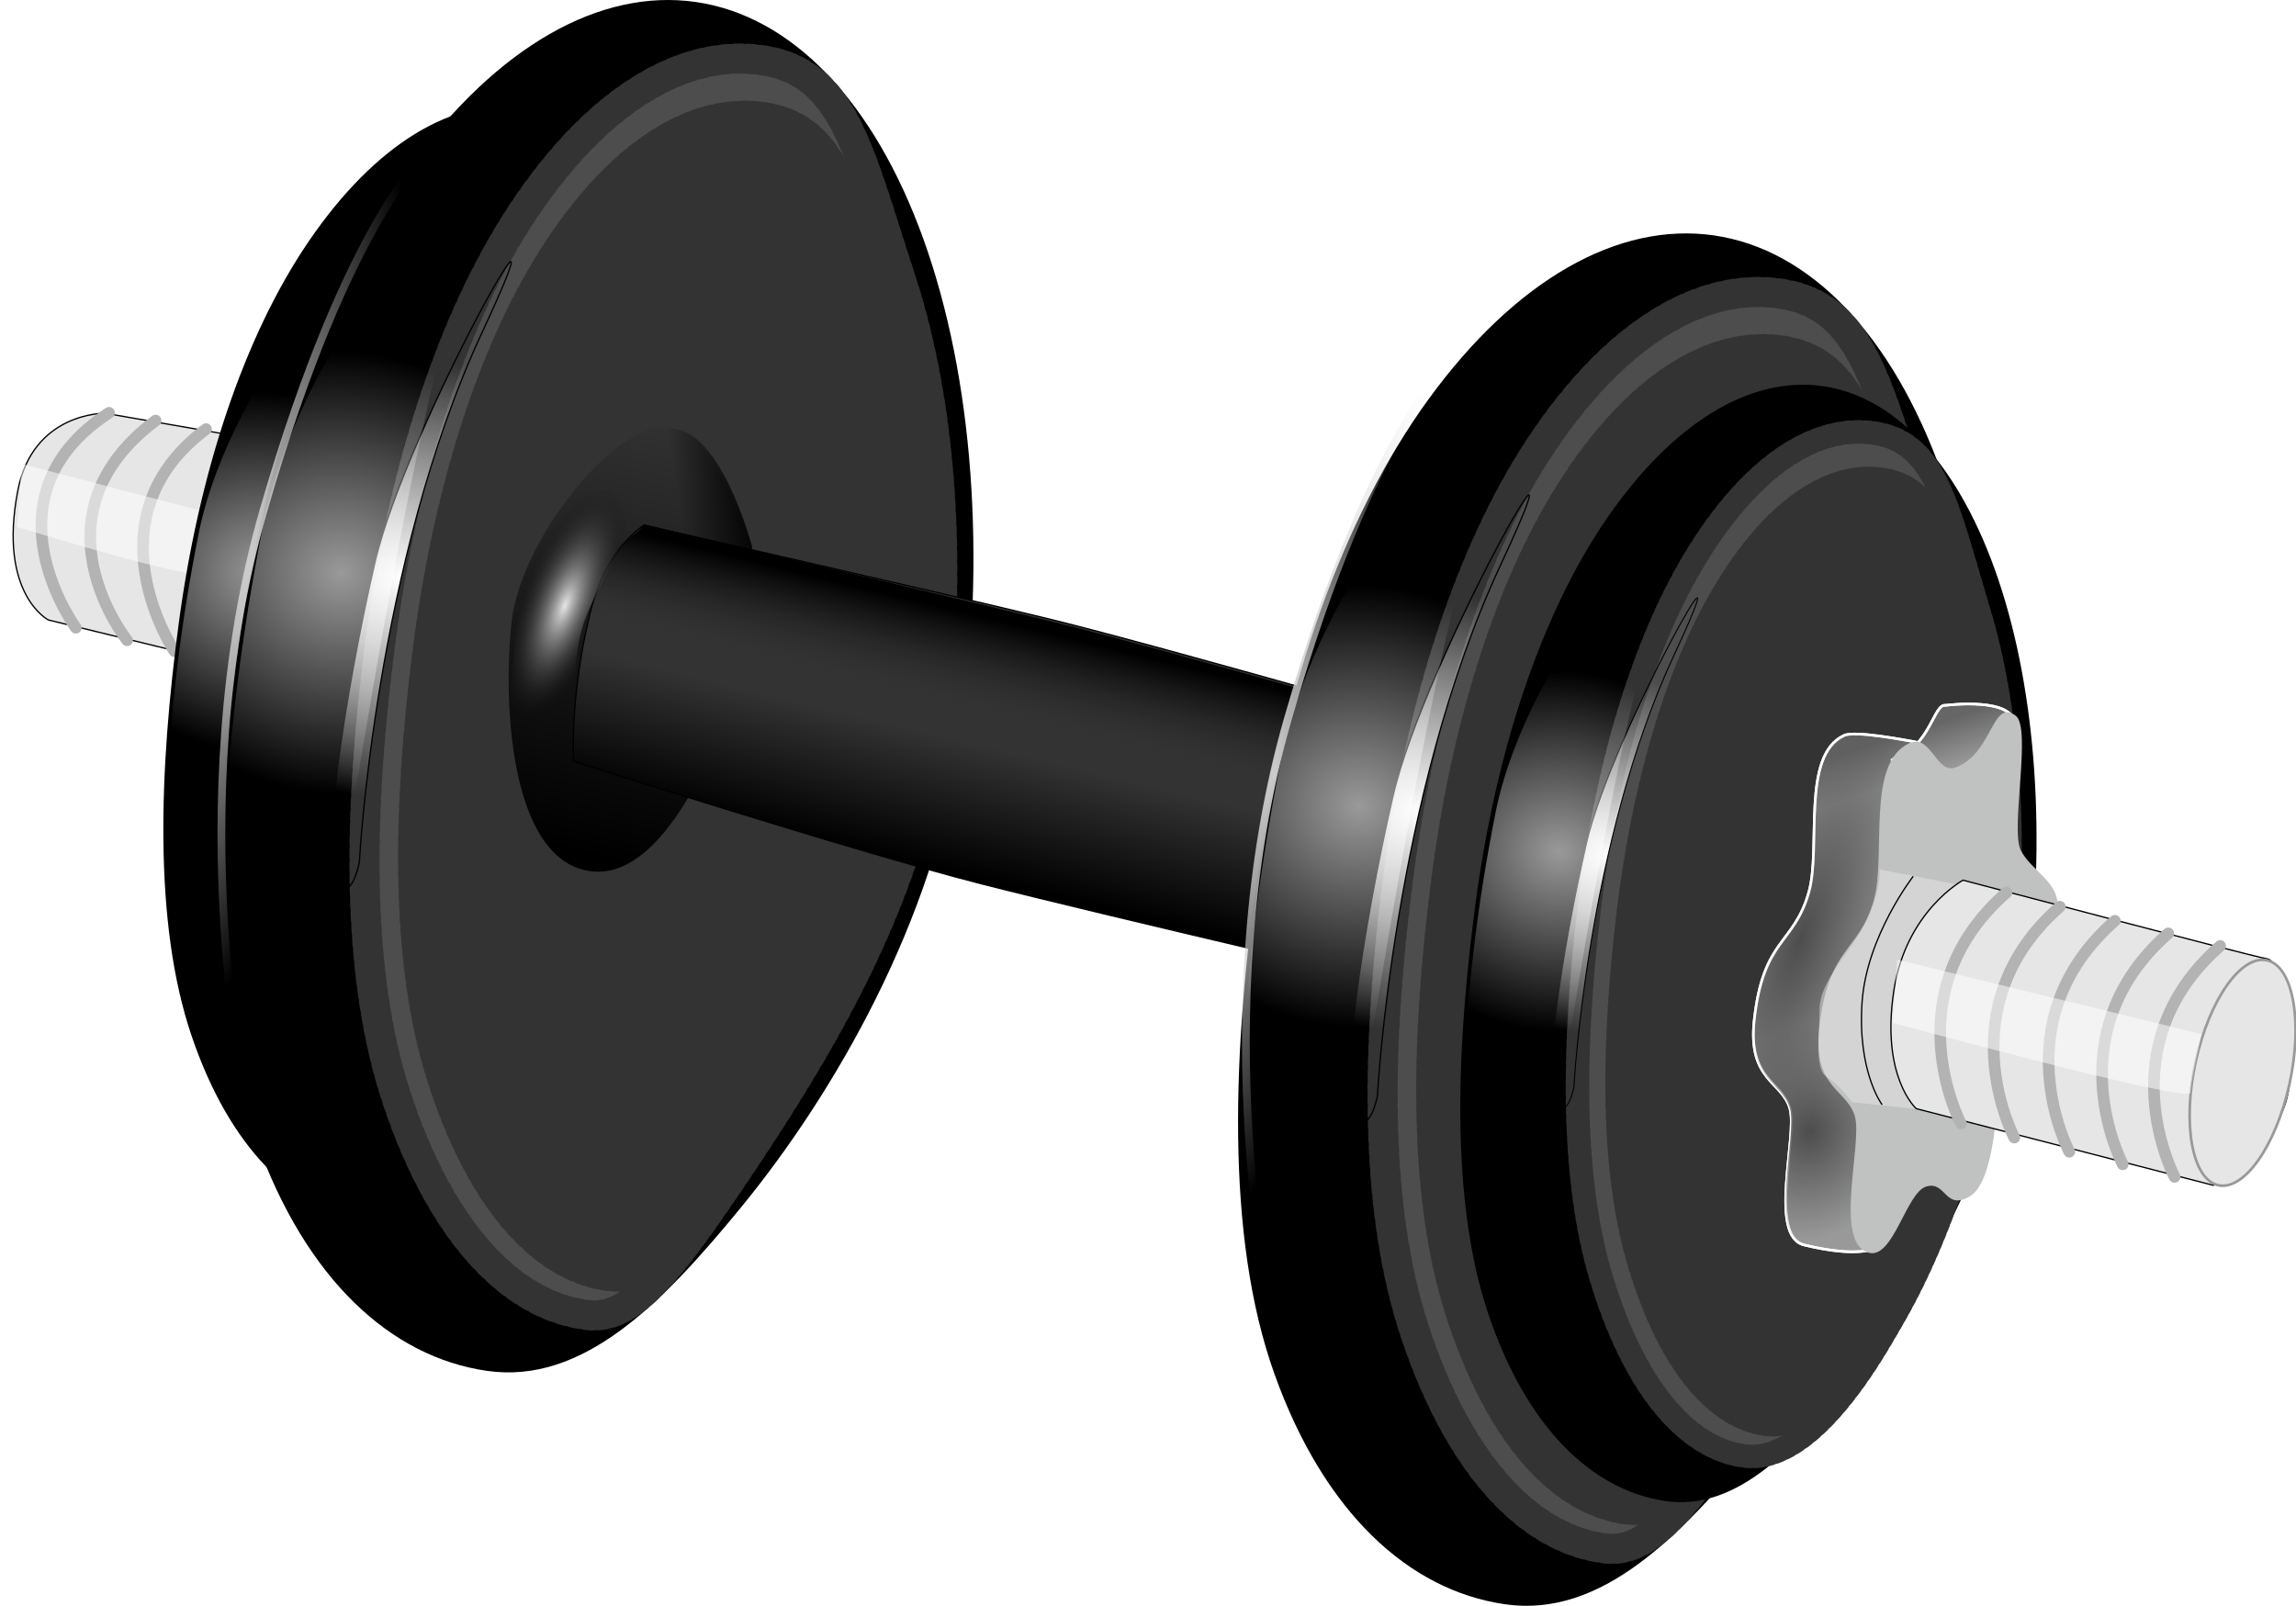 <svg xmlns="http://www.w3.org/2000/svg" xmlns:xlink="http://www.w3.org/1999/xlink" width="426.667" height="298.461" viewBox="0 0 400 279.807"><defs><linearGradient id="a"><stop offset="0" stop-color="#fff"/><stop offset="1" stop-color="#fff" stop-opacity="0"/></linearGradient><linearGradient id="i"><stop offset="0" stop-color="#4d4d4d"/><stop offset="1" stop-color="#4d4d4d" stop-opacity="0"/></linearGradient><linearGradient id="f"><stop offset="0"/><stop offset="1" stop-color="#333"/></linearGradient><linearGradient id="e"><stop offset="0" stop-color="#e6e6e6"/><stop offset="1" stop-opacity="0"/></linearGradient><linearGradient id="d"><stop offset="0"/><stop offset="1" stop-opacity="0"/></linearGradient><linearGradient id="c"><stop offset="0" stop-color="#ccc"/><stop offset="1" stop-color="#ccc" stop-opacity="0"/></linearGradient><linearGradient id="b"><stop offset="0" stop-color="#fff" stop-opacity=".602"/><stop offset="1" stop-color="#fff" stop-opacity="0"/></linearGradient><linearGradient id="g"><stop offset="0"/><stop offset="1" stop-color="#333" stop-opacity="0"/></linearGradient><linearGradient id="h"><stop offset="0" stop-color="#666"/><stop offset="1" stop-color="#999"/></linearGradient><linearGradient xlink:href="#d" id="r" x1="-739.214" y1="548.038" x2="-656.312" y2="206.756" gradientUnits="userSpaceOnUse" gradientTransform="matrix(.225 0 0 .225 -923.072 876.877)"/><linearGradient xlink:href="#d" id="q" gradientUnits="userSpaceOnUse" x1="-609.334" y1="248.207" x2="-667.366" y2="257.879" gradientTransform="matrix(.225 0 0 .225 -923.072 876.877)"/><linearGradient xlink:href="#f" id="s" x1="-484.6" y1="554.084" x2="-461.152" y2="456.382" gradientUnits="userSpaceOnUse" gradientTransform="matrix(.225 0 0 .225 -923.072 876.877)"/><linearGradient xlink:href="#g" id="t" gradientUnits="userSpaceOnUse" x1="-437.703" y1="360.635" x2="-455.289" y2="432.934" gradientTransform="matrix(.225 0 0 .225 -922.727 877.29)"/><linearGradient xlink:href="#h" id="A" x1="491.456" y1="482.227" x2="502.308" y2="516.722" gradientUnits="userSpaceOnUse"/><radialGradient xlink:href="#b" id="n" gradientUnits="userSpaceOnUse" gradientTransform="matrix(-.361 2.614 -2.883 -.398 1305.375 952.436)" cx="-90.914" cy="511.849" fx="-90.914" fy="511.849" r="64.859"/><radialGradient xlink:href="#a" id="k" gradientUnits="userSpaceOnUse" gradientTransform="matrix(-.294 2.128 -2.347 -.324 1229.97 908.605)" cx="-90.914" cy="511.849" fx="-90.914" fy="511.849" r="64.859"/><radialGradient xlink:href="#b" id="l" gradientUnits="userSpaceOnUse" gradientTransform="matrix(-.294 2.128 -2.347 -.324 1192.135 905.315)" cx="-90.914" cy="511.849" fx="-90.914" fy="511.849" r="64.859"/><radialGradient xlink:href="#c" id="o" cx="-996.733" cy="364.315" fx="-996.733" fy="364.315" r="84.135" gradientTransform="matrix(1.132 .237 -.921 4.398 466.966 -1042.5)" gradientUnits="userSpaceOnUse"/><radialGradient xlink:href="#i" id="D" gradientUnits="userSpaceOnUse" gradientTransform="matrix(.669 .237 -.28 .79 277.617 133.36)" cx="451.569" cy="711.182" fx="451.569" fy="711.182" r="103.049"/><radialGradient xlink:href="#c" id="z" gradientUnits="userSpaceOnUse" gradientTransform="matrix(1.132 .237 -.921 4.398 1260.207 -881.398)" cx="-996.733" cy="364.315" fx="-996.733" fy="364.315" r="84.135"/><radialGradient xlink:href="#a" id="v" cx="-90.914" cy="511.849" fx="-90.914" fy="511.849" r="64.859" gradientTransform="matrix(-.361 2.614 -2.883 -.398 1351.842 956.476)" gradientUnits="userSpaceOnUse"/><radialGradient xlink:href="#b" id="w" gradientUnits="userSpaceOnUse" gradientTransform="matrix(-.361 2.614 -2.883 -.398 1305.375 952.436)" cx="-90.914" cy="511.849" fx="-90.914" fy="511.849" r="64.859"/><radialGradient xlink:href="#e" id="u" cx="-753.032" cy="363.202" fx="-753.032" fy="363.202" r="66.671" gradientTransform="matrix(.116 .045 -.117 .303 -962.525 880.757)" gradientUnits="userSpaceOnUse"/><radialGradient xlink:href="#a" id="x" gradientUnits="userSpaceOnUse" gradientTransform="matrix(-.294 2.128 -2.347 -.324 1229.97 908.605)" cx="-90.914" cy="511.849" fx="-90.914" fy="511.849" r="64.859"/><radialGradient xlink:href="#b" id="y" gradientUnits="userSpaceOnUse" gradientTransform="matrix(-.294 2.128 -2.347 -.324 1192.135 905.315)" cx="-90.914" cy="511.849" fx="-90.914" fy="511.849" r="64.859"/><radialGradient xlink:href="#i" id="C" cx="373.822" cy="668.921" fx="373.822" fy="668.921" r="103.049" gradientTransform="matrix(.67 .234 -.685 1.96 581.184 -745.417)" gradientUnits="userSpaceOnUse"/><radialGradient xlink:href="#a" id="m" gradientUnits="userSpaceOnUse" gradientTransform="matrix(-.361 2.614 -2.883 -.398 1351.842 956.476)" cx="-90.914" cy="511.849" fx="-90.914" fy="511.849" r="64.859"/><filter id="B" x="-.01" width="1.02" y="-.004" height="1.009" color-interpolation-filters="sRGB"><feGaussianBlur stdDeviation=".755"/></filter><filter id="p" x="-.034" width="1.067" y="-.007" height="1.015" color-interpolation-filters="sRGB"><feGaussianBlur stdDeviation="2.291"/></filter><filter id="j" x="-.095" width="1.189" y="-.218" height="1.436" color-interpolation-filters="sRGB"><feGaussianBlur stdDeviation="9.432"/></filter><filter id="E" x="-.033" width="1.066" y="-.019" height="1.038" color-interpolation-filters="sRGB"><feGaussianBlur stdDeviation="1.467"/></filter><filter id="F" x="-.201" width="1.401" y="-.044" height="1.088" color-interpolation-filters="sRGB"><feGaussianBlur stdDeviation="3.083"/></filter></defs><path d="M8.422 108.024l47.542 11.563s10.733-7.072 12.57-15.482c1.839-8.41-.869-23.649-3.834-24.094-2.964-.446-46.4-8.005-46.4-8.005s-12.584-.23-15.21 13.53c-3.437 18.002 5.332 22.488 5.332 22.488z" fill="#e6e6e6" fill-rule="evenodd" stroke="#000" stroke-width=".225"/><path d="M30.383 113.458s-15.405-23.055 5.513-38.687M22.14 111.56S4.82 90.01 27.107 73.283M13.213 109.383S-3.56 86.601 19 71.928" fill="none" stroke="#b3b3b3" stroke-width="2.023" stroke-linecap="round" stroke-linejoin="round"/><path d="M-1173.075 245.873l146.634 38.404s-8.728 36.659-8.728 45.387c0 8.728-141.398-34.913-141.398-34.913z" transform="matrix(.225 0 0 .225 267.704 25.5)" opacity=".714" fill="#fff" fill-rule="evenodd" filter="url(#j)"/><path d="M127.112 123.282c-3.466 25.754-16.85 50.392-29.238 66.485-10.53 13.677-21.052 25.154-33.866 23.181-12.814-1.973-24.07-12.997-30.68-32.603-6.61-19.605-5.625-46.186-2.159-71.94 3.467-25.754 11.194-49.67 22.706-66.485 11.512-16.816 25.178-25.154 37.992-23.181 12.814 1.972 23.726 14.095 30.336 33.7 6.61 19.607 8.376 45.09 4.91 70.843z"/><path d="M122.806 122.856c-2.853 23.629-12.585 48.112-22.06 63.54-9.474 15.428-17.109 19.442-22.74 18.727-10.602-1.348-19.527-12.933-24.967-30.92-5.44-17.988-4.913-41.368-2.06-64.997 2.853-23.628 9.212-45.57 18.687-60.998C79.14 32.78 90.388 25.13 100.934 26.94c10.546 1.81 12.391 12.932 17.831 30.92 5.44 17.988 6.894 41.367 4.041 64.996z" fill="#4d4d4d" stroke="#333" stroke-width="4.107" stroke-linecap="round" stroke-linejoin="round" stroke-dasharray=".856,.856"/><path d="M28.888 728.41s9.87-189.178 77.317-333.94c61.175-131.305-47.706 59.22-67.447 144.762-19.74 85.542-34.545 189.179-24.675 202.339 9.87 13.16 14.805-13.16 14.805-13.16z" fill="url(#k)" fill-rule="evenodd" stroke="#000" stroke-width=".814" transform="matrix(.225 0 0 .225 41.755 -23.08)"/><path d="M5.858 817.242S47.806 524.427 85.642 384.6c37.835-139.827-92.707 6.177-117.55 131.83C-59.83 657.656-59.12 758.844-49.25 772.004c9.87 13.16 55.109 45.238 55.109 45.238z" fill="url(#l)" fill-rule="evenodd" transform="matrix(.225 0 0 .225 41.755 -23.08)"/><path d="M122.066 123.636c-2.565 21.872-9.901 43.877-18.42 58.158-8.519 14.281-16.798 18.656-21.862 17.993-9.532-1.247-17.557-11.97-22.448-28.621-4.891-16.651-4.417-38.293-1.852-60.165C60.05 89.13 65.767 68.82 74.286 54.538c8.519-14.281 18.632-21.363 28.114-19.687 9.482 1.675 11.141 11.97 16.033 28.621 4.89 16.65 6.198 38.292 3.633 60.164z" fill="#333" stroke="#333" stroke-width="3.747" stroke-linecap="round" stroke-linejoin="round" stroke-dasharray=".781,.781"/><path d="M167.321 128.742c-4.532 31.63-22.032 61.887-38.232 81.652-13.768 16.798-27.527 30.893-44.283 28.47-16.755-2.423-31.473-15.963-40.116-40.04-8.643-24.08-7.355-56.724-2.823-88.353 4.533-31.629 14.636-61 29.69-81.652C86.608 8.168 104.478-2.073 121.234.35c16.755 2.424 31.024 17.312 39.667 41.39s10.952 55.374 6.42 87.003z"/><path d="M162.257 128.21c-3.811 28.991-20.583 55.912-33.239 74.841-12.655 18.929-19.08 26.973-26.603 26.095-14.161-1.653-26.083-15.867-33.349-37.937-7.266-22.07-6.562-50.755-2.751-79.745 3.81-28.99 12.305-55.912 24.96-74.84 12.656-18.93 27.68-28.316 41.766-26.095 14.087 2.22 16.552 15.867 23.819 37.936 7.266 22.07 9.207 50.755 5.397 79.746z" fill="#4d4d4d" stroke="#333" stroke-width="5.257" stroke-linecap="round" stroke-linejoin="round" stroke-dasharray="1.096,1.096"/><path d="M-123.239 735.174s12.122-232.335 94.955-410.122c75.131-161.258-58.59 72.731-82.833 177.787-24.243 105.056-42.426 232.335-30.304 248.498 12.121 16.162 18.182-16.163 18.182-16.163z" fill="url(#m)" fill-rule="evenodd" stroke="#000" transform="matrix(.225 0 0 .225 90.334 -15.171)"/><path d="M-151.523 844.27s51.518-359.614 97.985-531.34c46.467-171.725-113.855 7.586-144.366 161.904-34.292 173.445-33.42 297.716-21.3 313.878 12.123 16.163 67.681 55.559 67.681 55.559z" fill="url(#n)" fill-rule="evenodd" transform="matrix(.225 0 0 .225 90.334 -15.171)"/><path d="M159.33 129.171c-3.38 26.84-18.259 51.764-29.485 69.288-11.226 17.525-16.926 24.972-23.6 24.16-12.561-1.531-23.137-14.69-29.583-35.123-6.445-20.433-5.82-46.99-2.44-73.83 3.38-26.84 10.916-51.763 22.142-69.288 11.226-17.525 24.553-26.215 37.05-24.159 12.496 2.056 14.683 14.69 21.128 35.123 6.446 20.432 8.168 46.99 4.788 73.83z" fill="#333" stroke="#333" stroke-width="4.764" stroke-linecap="round" stroke-linejoin="round" stroke-dasharray=".993,.993"/><path d="M-996.733 753.342s-55.375-241.43 11.074-471.787C-919.209 51.199-854.976.255-854.976.255" transform="matrix(.225 0 0 .225 267.704 25.5)" fill="none" stroke="url(#o)" stroke-width="6" filter="url(#p)"/><path d="M-1059.749 946.656s-5.28-20.288-13.978-20.599c-8.698-.31-26.403 19.045-27.957 33.956-1.553 14.91.238 39.894 14.216 41.447 13.979 1.553 23.37-25.916 23.37-25.916z" fill="url(#q)" fill-rule="evenodd" transform="translate(1190.776 -851.377)"/><path d="M-1059.749 946.656s-6.45-20.678-15.148-20.989c-8.697-.31-25.234 19.435-26.787 34.346-1.553 14.91.043 41.648 14.021 43.201 13.979 1.553 23.565-27.67 23.565-27.67z" fill="url(#r)" fill-rule="evenodd" transform="translate(1190.776 -851.377)"/><path d="M-1078.6 942.896s50.976 11.542 70.744 16.375c19.768 4.832 77.755 21.525 77.755 21.525l-8.346 43.93s-58.866-13.619-81.27-19.33c-22.404-5.71-71.14-21.38-71.14-21.38s-.698-11.388 2.927-25.97c2.783-11.189 9.33-15.163 9.33-15.163z" fill="url(#s)" fill-rule="evenodd" stroke="#000" stroke-width=".225" transform="translate(1190.776 -851.377)"/><path d="M-1078.535 942.746s51.255 12.106 71.024 16.938c19.768 4.832 77.755 21.526 77.755 21.526l-8.347 43.93s-58.865-13.619-81.27-19.33c-22.404-5.71-74.258-20.6-74.258-20.6s.923-9.525 4.876-24.022c4.574-17.28 7.225-14.567 10.22-18.442z" fill="url(#t)" fill-rule="evenodd" transform="translate(1190.776 -851.377)"/><path d="M-1087.705 988.28s-6.213-18.327-.311-31.063c5.902-12.736 9.63-18.327 14.6-18.327 4.97 0-2.565-12.912-2.565-12.912s-22.286 11.048-24.46 31.55c-2.175 20.501-3.43 30.337 1.864 39.76 1.734 3.088 10.872-9.008 10.872-9.008z" fill="url(#u)" fill-rule="evenodd" transform="translate(1190.776 -851.377)"/><g><path d="M344.691 169.413c-4.532 31.63-22.032 61.887-38.232 81.652-13.768 16.798-27.527 30.892-44.283 28.47-16.755-2.423-31.474-15.963-40.116-40.041-8.643-24.078-7.356-56.723-2.823-88.352 4.533-31.63 14.636-61 29.69-81.652 15.052-20.652 32.922-30.892 49.677-28.47 16.756 2.423 31.025 17.312 39.668 41.39s10.952 55.374 6.42 87.003z"/><path d="M339.626 168.881c-3.81 28.99-20.582 55.912-33.238 74.84-12.655 18.93-19.08 26.974-26.603 26.096-14.161-1.654-26.083-15.868-33.35-37.937-7.265-22.07-6.56-50.755-2.75-79.746 3.81-28.99 12.305-55.911 24.96-74.84 12.656-18.929 27.68-28.316 41.766-26.095 14.087 2.221 16.552 15.867 23.818 37.937 7.267 22.07 9.208 50.755 5.397 79.745z" fill="#4d4d4d" stroke="#333" stroke-width="5.257" stroke-linecap="round" stroke-linejoin="round" stroke-dasharray="1.096,1.096"/><path d="M-123.239 735.174s12.122-232.335 94.955-410.122c75.131-161.258-58.59 72.731-82.833 177.787-24.243 105.056-42.426 232.335-30.304 248.498 12.121 16.162 18.182-16.163 18.182-16.163z" fill="url(#v)" fill-rule="evenodd" stroke="#000" transform="matrix(.225 0 0 .225 267.704 25.5)"/><path d="M-151.523 844.27s51.518-359.614 97.985-531.34c46.467-171.725-113.855 7.586-144.366 161.904-34.292 173.445-33.42 297.716-21.3 313.878 12.123 16.163 67.681 55.559 67.681 55.559z" fill="url(#w)" fill-rule="evenodd" transform="matrix(.225 0 0 .225 267.704 25.5)"/><path d="M336.7 169.842c-3.38 26.84-18.259 51.763-29.485 69.288-11.226 17.525-16.926 24.972-23.6 24.16-12.561-1.531-23.137-14.69-29.583-35.123-6.446-20.433-5.82-46.99-2.44-73.83 3.38-26.84 10.916-51.763 22.142-69.288 11.226-17.525 24.553-26.215 37.05-24.16 12.495 2.057 14.682 14.69 21.128 35.123s8.168 46.99 4.788 73.83z" fill="#333" stroke="#333" stroke-width="4.764" stroke-linecap="round" stroke-linejoin="round" stroke-dasharray=".993,.993"/><g><path d="M353.061 171.861c-3.466 25.754-16.85 50.392-29.238 66.485-10.53 13.677-21.052 25.154-33.866 23.181-12.814-1.973-24.07-12.997-30.68-32.603-6.61-19.605-5.625-46.186-2.159-71.94 3.467-25.754 11.194-49.67 22.706-66.485 11.511-16.816 25.178-25.154 37.992-23.181 12.814 1.972 23.726 14.095 30.336 33.7 6.61 19.607 8.375 45.09 4.91 70.843z"/><path d="M348.755 171.435c-2.853 23.629-12.585 48.112-22.06 63.54-9.474 15.428-17.109 19.442-22.74 18.727-10.602-1.348-19.528-12.933-24.968-30.92-5.44-17.988-4.912-41.368-2.059-64.997 2.853-23.628 9.212-45.57 18.687-60.998 9.474-15.428 20.722-23.078 31.268-21.268 10.546 1.81 12.391 12.932 17.831 30.92 5.44 17.988 6.894 41.367 4.04 64.996z" fill="#4d4d4d" stroke="#333" stroke-width="4.107" stroke-linecap="round" stroke-linejoin="round" stroke-dasharray=".856,.856"/><path d="M28.888 728.41s9.87-189.178 77.317-333.94c61.175-131.305-47.706 59.22-67.447 144.762-19.74 85.542-34.545 189.179-24.675 202.339 9.87 13.16 14.805-13.16 14.805-13.16z" fill="url(#x)" fill-rule="evenodd" stroke="#000" stroke-width=".814" transform="matrix(.225 0 0 .225 267.704 25.5)"/><path d="M5.858 817.242S47.806 524.427 85.642 384.6c37.835-139.827-92.707 6.177-117.55 131.83C-59.83 657.656-59.12 758.844-49.25 772.004c9.87 13.16 55.109 45.238 55.109 45.238z" fill="url(#y)" fill-rule="evenodd" transform="matrix(.225 0 0 .225 267.704 25.5)"/><path d="M348.014 172.215c-2.565 21.872-9.9 43.877-18.42 58.158-8.518 14.281-16.797 18.656-21.86 17.993-9.533-1.247-17.558-11.97-22.449-28.621-4.891-16.651-4.417-38.293-1.852-60.165 2.565-21.871 8.283-42.182 16.802-56.463 8.519-14.281 18.631-21.363 28.114-19.687 9.482 1.675 11.141 11.97 16.033 28.621 4.89 16.65 6.198 38.292 3.632 60.164z" fill="#333" stroke="#333" stroke-width="3.747" stroke-linecap="round" stroke-linejoin="round" stroke-dasharray=".781,.781"/></g><path d="M-203.492 914.444s-55.374-241.431 11.075-471.787c66.449-230.357 130.683-281.3 130.683-281.3" fill="none" stroke="url(#z)" stroke-width="6" filter="url(#p)" transform="matrix(.225 0 0 .225 267.704 25.5)"/></g><g fill-rule="evenodd"><path d="M375.81 890.235c-28.062-6.772-5.04-84.476-10.985-105.583-5.944-21.107-32.75-21.841-27.667-68.354 6.986-63.943 30.669-58.133 42.314-99.277 9.792-34.593-6.316-105.955 27.362-121.4 8.458-3.88 47.143 3.679 55.09 5.026 7.686 1.303-24.412 16.461-16.96 13.74 29.087-10.62 31.06-43.653 40.437-42.066 0 0 54.837-7.094 53.228 15.747-1.608 22.842-49.505 82.213-45.436 90.35 8.137 16.275 31.533 25.38 28.278 46.537-3.255 21.157-45.977 114.127-45.977 130.402 0 16.275-2.186 79.747-21.716 91.14-19.53 11.392-7.069 41.913-22.582 46.683-15.423 4.742-36.556 1.6-55.386-2.945z" fill="url(#A)" stroke="#fff" stroke-width="2" filter="url(#B)" transform="matrix(.225 0 0 .225 229.75 16.627)"/><path d="M375.81 890.235c-28.062-6.772-5.04-84.476-10.985-105.583-5.944-21.107-32.75-21.841-27.667-68.354 6.986-63.943 30.669-58.133 42.314-99.277 9.792-34.593-6.316-105.955 27.362-121.4 8.458-3.88 47.143 3.679 55.09 5.026 7.686 1.303-24.412 16.461-16.96 13.74 29.087-10.62 31.06-43.653 40.437-42.066 0 0 54.837-7.094 53.228 15.747-1.608 22.842-49.505 82.213-45.436 90.35 8.137 16.275 31.533 25.38 28.278 46.537-3.255 21.157-45.977 114.127-45.977 130.402 0 16.275-2.186 79.747-21.716 91.14-19.53 11.392-7.069 41.913-22.582 46.683-15.423 4.742-36.556 1.6-55.386-2.945z" fill="url(#C)" stroke="#fff" stroke-width="2" filter="url(#B)" transform="matrix(.225 0 0 .225 229.75 16.627)"/><path d="M375.81 890.235c-28.062-6.772-5.04-84.476-10.985-105.583-5.944-21.107-32.75-21.841-27.667-68.354 6.986-63.943 30.669-58.133 42.314-99.277 9.792-34.593-6.316-105.955 27.362-121.4 8.458-3.88 47.143 3.679 55.09 5.026 7.686 1.303-24.412 16.461-16.96 13.74 29.087-10.62 31.06-43.653 40.437-42.066 0 0 54.837-7.094 53.228 15.747-1.608 22.842-49.505 82.213-45.436 90.35 8.137 16.275 31.533 25.38 28.278 46.537-3.255 21.157-45.977 114.127-45.977 130.402 0 16.275-2.186 79.747-21.716 91.14-19.53 11.392-7.069 41.913-22.582 46.683-15.423 4.742-36.556 1.6-55.386-2.945z" fill="url(#D)" filter="url(#B)" transform="matrix(.225 0 0 .225 229.75 16.627)"/><path d="M426.154 896.337c-28.062-6.772-5.041-84.476-10.985-105.583-5.944-21.107-32.75-21.841-27.667-68.354 6.986-63.943 30.669-58.133 42.314-99.277 9.792-34.593-6.316-105.955 27.362-121.4 16.915-7.758 20.9 24.208 35.804 18.767 29.087-10.62 28.053-53.899 46.639-40.129 12.562 9.308-4.222 87.885 3.915 104.16 8.138 16.274 31.534 25.379 28.28 46.536-3.256 21.157-45.978 114.128-45.978 130.403 0 16.274-2.187 79.746-21.716 91.139-19.53 11.392-18.309-12.349-33.823-7.579-15.422 4.742-25.315 55.861-44.145 51.317z" fill="#c0c2c1" filter="url(#B)" transform="matrix(.225 0 0 .225 229.75 16.627)"/></g><path d="M325.67 571.612l-60.094-11.63s1.938 13.569-9.693 38.77c-11.631 25.2-36.832 46.524-36.832 69.786s-3.877 46.524 5.816 52.34c9.692 5.815 19.385 19.384 19.385 19.384l54.278 5.816z" transform="matrix(.225 0 0 .225 267.704 25.5)" opacity=".689" fill="#e6e6e6" fill-rule="evenodd" filter="url(#E)"/><g transform="matrix(.225 0 0 .225 267.704 25.5)"><path d="M293.975 745.245l230.033 59.364s48.235-30.695 57.005-67.967c8.77-37.273-2.192-105.24-15.347-107.433-13.155-2.192-235.467-60.91-235.467-60.91s-44.16 23.847-53.58 85.441c-10.27 67.14 17.356 91.505 17.356 91.505z" fill="#e6e6e6" fill-rule="evenodd" stroke="#000"/><ellipse transform="matrix(.973 .231 -.214 .977 0 0)" ry="89.098" rx="37.319" cy="571.778" cx="687.558" fill="#e6e6e6" stroke="#999" stroke-width="2.043" stroke-linecap="round" stroke-linejoin="round"/><path d="M493.966 798.08s-53.534-100.984 35.283-178.85M453.816 788.346s-53.534-100.983 35.283-178.85M412.45 778.613s-53.534-100.983 35.282-178.85M369.866 767.663s-53.533-100.983 35.283-178.85M328.5 756.713s-53.534-100.983 35.283-178.85" fill="none" stroke="#b3b3b3" stroke-width="9" stroke-linecap="round" stroke-linejoin="round"/></g><path d="M279.304 629.915l235.662 57.607s-8.728 36.658-8.728 45.387c0 8.728-230.426-54.115-230.426-54.115z" transform="matrix(.225 0 0 .225 267.704 25.5)" opacity=".714" fill="#fff" fill-rule="evenodd" filter="url(#j)"/><path d="M291.58 565.326s-36.08 46.444-39.574 97.396c-3.716 54.192 15.508 79.479 15.508 79.479" transform="matrix(.225 0 0 .225 267.704 25.5)" fill="none" stroke="#000" filter="url(#F)"/></svg>